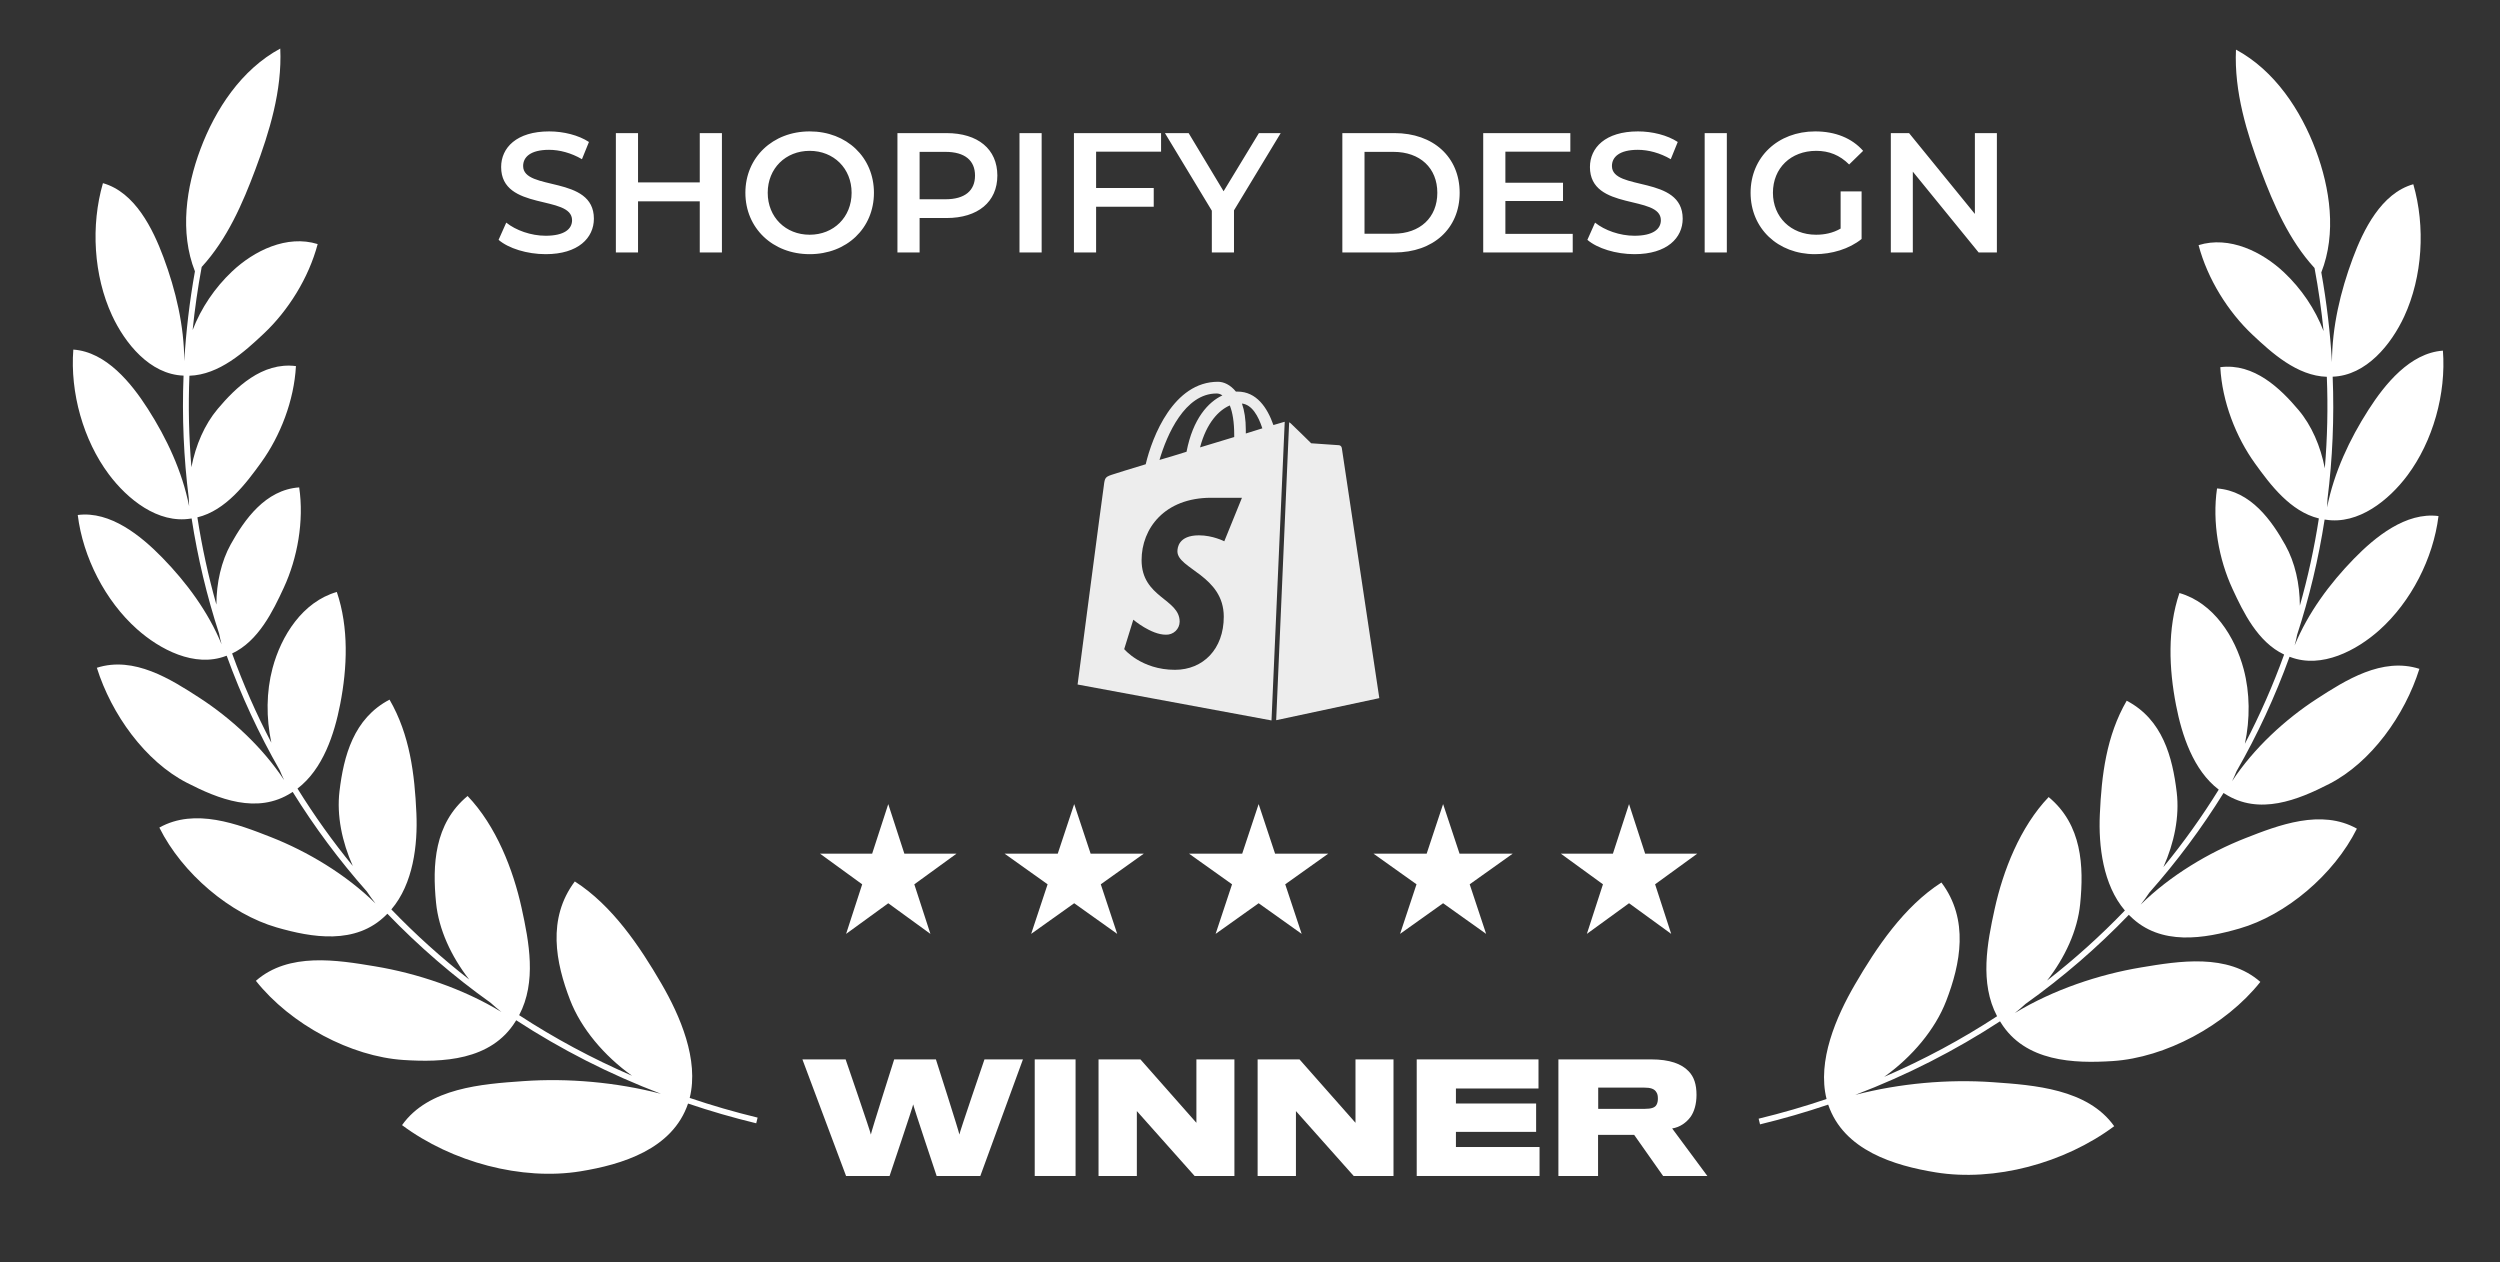 <?xml version="1.0" encoding="UTF-8"?> <svg xmlns="http://www.w3.org/2000/svg" width="406" height="205" viewBox="0 0 406 205" fill="none"><rect x="0" y="0" width="406" height="205" fill="#333333" stroke="none"/><path d="M31.657 44.068C29.153 37.702 30.24 30.383 32.547 24.228C34.974 17.751 39.2 11.291 45.516 7.885C45.829 14.71 43.744 21.454 41.466 27.535C39.418 33.005 36.904 38.832 32.754 43.355C32.116 46.783 31.627 50.201 31.283 53.603C32.659 50.009 34.89 46.733 37.673 44.098C41.256 40.706 46.587 38.089 51.59 39.637C50.125 45.169 46.784 50.471 42.828 54.191C39.714 57.119 35.603 60.871 30.761 61.019C30.562 66.025 30.674 70.986 31.086 75.88C31.769 72.299 33.233 68.927 35.348 66.415C38.253 62.965 42.56 58.749 48.061 59.454C47.761 65.053 45.528 70.789 42.418 75.1C39.947 78.525 36.685 82.891 32.055 84.019C32.796 88.827 33.829 93.556 35.139 98.183C35.152 94.64 35.934 91.163 37.486 88.374C39.674 84.44 43.081 79.535 48.589 79.152C49.396 84.644 48.302 90.649 46.096 95.425C44.332 99.242 41.981 104.11 37.695 106.124C39.495 111.103 41.624 115.942 44.066 120.613C43.209 116.587 43.243 112.344 44.258 108.527C45.656 103.265 49.127 97.738 54.699 96.134C56.669 101.943 56.397 108.426 55.253 114.331C54.311 119.193 52.461 124.903 48.313 128.061C51.025 132.437 54.024 136.638 57.296 140.634C55.538 136.715 54.664 132.428 55.133 128.503C55.816 122.786 57.422 116.67 63.261 113.622C66.574 119.338 67.341 125.751 67.623 132.085C67.85 137.206 67.113 143.522 63.557 147.688C67.468 151.755 71.689 155.562 76.196 159.072C73.286 155.338 71.248 150.957 70.817 146.624C70.207 140.502 70.505 133.763 75.937 129.27C80.583 134.123 83.355 141.27 84.714 147.477C85.915 152.966 87.17 159.462 84.309 164.863C90.046 168.609 96.17 171.908 102.645 174.703C98.089 171.455 94.359 167 92.583 162.4C90.254 156.37 88.814 149.186 93.35 143.147C99.427 147.04 103.893 153.682 107.412 159.74C110.431 164.937 113.557 172.112 112.006 178.302C115.591 179.519 119.269 180.587 123.034 181.499L122.81 182.423C119.031 181.508 115.339 180.436 111.739 179.216C109.217 186.67 100.956 189.132 94.274 190.22C84.755 191.768 73.419 188.767 65.292 182.721C69.582 176.658 78.334 176.043 84.933 175.579L85.019 175.573C92.248 175.065 100.068 175.744 107.338 177.633C98.939 174.436 91.08 170.415 83.834 165.689L83.727 165.858C79.756 172.297 71.784 172.549 65.526 172.141C57.034 171.589 47.23 166.425 41.556 159.286C46.893 154.603 54.776 155.914 60.884 156.929L60.914 156.934C67.731 158.067 75.18 160.54 81.434 164.347C80.838 163.878 80.255 163.381 79.689 162.861C73.609 158.526 68.001 153.676 62.911 148.389C62.852 148.448 62.792 148.507 62.732 148.565C57.784 153.544 50.577 152.24 44.952 150.62C37.425 148.452 29.619 141.91 25.879 134.4C31.676 131.152 38.606 133.829 43.997 135.946C49.913 138.27 56.173 141.988 60.986 146.727C60.49 146.101 60.017 145.447 59.569 144.77C55.095 139.72 51.071 134.312 47.533 128.607L47.355 128.718C41.757 132.331 35.415 129.715 30.388 127.142C23.572 123.653 18.095 115.986 15.728 108.446C21.775 106.509 27.748 110.311 32.392 113.322C37.471 116.614 42.616 121.31 46.147 126.696C45.888 126.165 45.646 125.623 45.423 125.07C42.03 119.15 39.148 112.934 36.814 106.486L36.694 106.527L36.684 106.531C31.594 108.466 25.926 105.458 22.231 102.158C17.095 97.572 13.475 90.522 12.626 83.635C17.933 82.947 22.932 87.053 26.351 90.556C30.285 94.587 33.817 99.351 35.988 104.643C35.829 104.068 35.693 103.484 35.579 102.894C33.603 96.835 32.107 90.587 31.12 84.199L31.043 84.208L31.017 84.212C25.636 85.111 20.661 81.019 17.688 77.048C13.518 71.476 11.368 63.763 11.907 56.773C17.267 57.148 21.349 62.248 23.996 66.374C27.059 71.15 29.6 76.555 30.713 82.21C30.679 81.76 30.659 81.308 30.651 80.854C29.834 74.352 29.543 67.717 29.809 61.001L29.794 61C24.323 60.803 20.28 55.722 18.192 51.216C15.205 44.767 14.724 36.615 16.718 29.745C21.932 31.209 24.839 37.192 26.555 41.797C28.534 47.106 29.914 52.897 29.925 58.654C30.21 53.824 30.783 48.956 31.657 44.068Z" fill="white"></path><path d="M166.125 172.045H159.878C159.878 172.045 155.803 183.96 155.803 184.25C155.803 183.96 151.992 172.045 151.992 172.045H145.215C145.215 172.045 141.429 183.96 141.429 184.25C141.429 183.96 137.329 172.045 137.329 172.045H130.311L137.401 190.979H144.467C144.467 190.979 148.278 179.667 148.302 179.353C148.326 179.667 152.112 190.979 152.112 190.979H159.203L166.125 172.045Z" fill="white"></path><path d="M174.672 190.979V172.045H168.039V190.979H174.672Z" fill="white"></path><path d="M200.469 172.045V190.979H194.005L184.624 180.439V190.979H178.402V172.045H185.203L194.295 182.344V172.045H200.469Z" fill="white"></path><path d="M226.305 190.979V172.045H220.131V182.344L211.039 172.045H204.238V190.979H210.46V180.439L219.842 190.979H226.305Z" fill="white"></path><path d="M250.022 186.276V190.979H230.075V172.045H249.852V176.772H236.442V179.209H249.466V183.816H236.442V186.276H250.022Z" fill="white"></path><path fill-rule="evenodd" clip-rule="evenodd" d="M275.513 177.81C275.513 176.097 275.103 174.867 274.236 173.974C273.1 172.768 271.149 172.045 268.157 172.045H253.084V190.979H259.525V184.298H265.386L270.089 190.979H277.275L271.559 183.261C272.836 183.068 273.873 182.296 274.551 181.379C275.15 180.535 275.513 179.281 275.513 177.81ZM269.241 178.413C269.241 178.726 269.194 179.112 269.025 179.401C268.784 179.884 268.157 180.077 267.121 180.077H259.549V176.628H266.999C268.012 176.628 268.69 176.796 269.025 177.424C269.194 177.665 269.241 178.051 269.241 178.413Z" fill="white"></path><path d="M146.868 138.638L144.253 130.587L141.637 138.638H133.173L140.02 143.614L137.405 151.665L144.253 146.689L151.1 151.665L148.484 143.614L155.332 138.638H146.868Z" fill="white"></path><path d="M174.448 130.583L177.117 138.634H185.754L178.767 143.61L181.435 151.661L174.448 146.685L167.461 151.661L170.13 143.61L163.142 138.634H171.779L174.448 130.583Z" fill="white"></path><path d="M207.072 138.634L204.403 130.583L201.734 138.634H193.097L200.085 143.61L197.416 151.661L204.403 146.685L211.39 151.661L208.721 143.61L215.709 138.634H207.072Z" fill="white"></path><path d="M234.36 130.583L237.029 138.634H245.665L238.678 143.61L241.347 151.661L234.36 146.685L227.373 151.661L230.042 143.61L223.054 138.634H231.691L234.36 130.583Z" fill="white"></path><path d="M267.172 138.634L264.555 130.583L261.937 138.634H253.474L260.321 143.61L257.708 151.661L264.555 146.685L271.402 151.661L268.788 143.61L275.635 138.634H267.172Z" fill="white"></path><path d="M376.981 44.241C379.484 37.877 378.396 30.557 376.09 24.401C373.662 17.925 369.437 11.464 363.122 8.058C362.807 14.884 364.892 21.627 367.17 27.708C369.22 33.178 371.731 39.004 375.881 43.527C376.52 46.954 377.009 50.371 377.352 53.772C375.976 50.18 373.749 46.905 370.966 44.272C367.383 40.879 362.05 38.263 357.048 39.81C358.514 45.342 361.853 50.645 365.81 54.365C368.924 57.293 373.036 61.044 377.876 61.192C378.077 66.199 377.963 71.161 377.549 76.055C376.867 72.473 375.405 69.101 373.287 66.59C370.383 63.139 366.074 58.923 360.576 59.629C360.875 65.228 363.11 70.964 366.22 75.274C368.687 78.7 371.952 83.066 376.583 84.194C375.842 89.001 374.809 93.73 373.497 98.356C373.485 94.814 372.704 91.336 371.151 88.547C368.963 84.614 365.554 79.709 360.047 79.325C359.239 84.818 360.335 90.823 362.543 95.598C364.305 99.415 366.658 104.284 370.942 106.298C369.141 111.277 367.013 116.117 364.569 120.788C365.428 116.762 365.392 112.519 364.379 108.7C362.98 103.438 359.511 97.91 353.938 96.307C351.967 102.117 352.239 108.6 353.386 114.504C354.328 119.366 356.177 125.076 360.323 128.235C357.611 132.613 354.612 136.815 351.336 140.814C353.098 136.893 353.969 132.604 353.5 128.678C352.818 122.96 351.214 116.844 345.376 113.797C342.061 119.513 341.293 125.926 341.013 132.26C340.784 137.381 341.521 143.698 345.081 147.864C341.167 151.93 336.948 155.735 332.443 159.245C335.352 155.511 337.39 151.13 337.82 146.797C338.431 140.675 338.135 133.936 332.7 129.443C328.056 134.296 325.281 141.443 323.925 147.651C322.723 153.139 321.47 159.635 324.327 165.037C318.592 168.783 312.467 172.083 305.99 174.878C310.547 171.63 314.276 167.174 316.054 162.574C318.383 156.544 319.822 149.359 315.289 143.32C309.211 147.213 304.745 153.855 301.225 159.913C298.205 165.111 295.08 172.286 296.633 178.477C293.046 179.693 289.368 180.762 285.604 181.673L285.828 182.597C289.605 181.682 293.298 180.611 296.897 179.39C299.419 186.844 307.681 189.307 314.363 190.394C323.882 191.943 335.218 188.942 343.346 182.896C339.054 176.833 330.303 176.218 323.705 175.754L323.618 175.748C316.389 175.24 308.568 175.918 301.3 177.808C309.696 174.61 317.555 170.589 324.804 165.862L324.903 166.02C328.872 172.47 336.85 172.723 343.11 172.315C351.604 171.762 361.407 166.598 367.08 159.46C361.742 154.777 353.863 156.087 347.753 157.103L347.721 157.108C340.906 158.241 333.46 160.713 327.209 164.518C327.804 164.05 328.383 163.554 328.951 163.034C335.029 158.7 340.634 153.851 345.723 148.564C345.794 148.635 345.865 148.704 345.936 148.773C350.887 153.713 358.073 152.41 363.686 150.793C371.214 148.625 379.019 142.084 382.759 134.574C376.961 131.325 370.032 134.002 364.644 136.12C358.719 138.446 352.456 142.168 347.639 146.913C348.136 146.286 348.612 145.631 349.062 144.953C353.536 139.9 357.564 134.489 361.104 128.781L361.258 128.876L361.297 128.9C366.89 132.501 373.229 129.886 378.25 127.315C385.066 123.827 390.545 116.16 392.91 108.62C386.863 106.683 380.891 110.484 376.248 113.495C371.163 116.79 366.015 121.489 362.483 126.878C362.744 126.347 362.988 125.803 363.213 125.249C366.607 119.326 369.488 113.109 371.821 106.66L371.944 106.701L371.963 106.709C377.052 108.635 382.716 105.629 386.41 102.331C391.542 97.746 395.164 90.696 396.012 83.808C390.706 83.12 385.704 87.227 382.287 90.729C378.353 94.762 374.817 99.53 372.645 104.826C372.807 104.248 372.945 103.661 373.059 103.068C375.034 97.009 376.532 90.761 377.517 84.374L377.667 84.393C383.028 85.261 387.987 81.182 390.951 77.222C395.121 71.649 397.269 63.937 396.729 56.946C391.373 57.322 387.289 62.421 384.644 66.547C381.577 71.326 379.035 76.734 377.923 82.393C377.959 81.94 377.978 81.485 377.986 81.029C378.802 74.527 379.094 67.891 378.826 61.174C384.301 60.982 388.357 55.898 390.446 51.39C393.43 44.941 393.911 36.79 391.92 29.92C386.706 31.384 383.797 37.366 382.082 41.971C380.103 47.28 378.723 53.072 378.712 58.829C378.428 53.999 377.852 49.13 376.981 44.241Z" fill="white"></path><path d="M88.612 41.277C85.593 41.277 82.575 40.335 80.969 38.951L82.215 36.154C83.766 37.4 86.23 38.286 88.612 38.286C91.63 38.286 92.903 37.206 92.903 35.767C92.903 31.585 81.385 34.327 81.385 27.127C81.385 23.998 83.877 21.34 89.193 21.34C91.519 21.34 93.956 21.949 95.645 23.057L94.51 25.854C92.765 24.829 90.855 24.331 89.165 24.331C86.175 24.331 84.957 25.494 84.957 26.961C84.957 31.087 96.448 28.401 96.448 35.517C96.448 38.619 93.928 41.277 88.612 41.277ZM113.641 21.617H117.24V41H113.641V32.693H103.617V41H100.017V21.617H103.617V29.619H113.641V21.617ZM131.489 41.277C125.48 41.277 121.05 37.04 121.05 31.308C121.05 25.577 125.48 21.34 131.489 21.34C137.498 21.34 141.928 25.549 141.928 31.308C141.928 37.068 137.498 41.277 131.489 41.277ZM131.489 38.12C135.393 38.12 138.301 35.268 138.301 31.308C138.301 27.349 135.393 24.497 131.489 24.497C127.585 24.497 124.677 27.349 124.677 31.308C124.677 35.268 127.585 38.12 131.489 38.12ZM153.718 21.617C158.813 21.617 161.97 24.22 161.97 28.512C161.97 32.776 158.813 35.407 153.718 35.407H149.343V41H145.744V21.617H153.718ZM153.552 32.361C156.709 32.361 158.343 30.948 158.343 28.512C158.343 26.075 156.709 24.663 153.552 24.663H149.343V32.361H153.552ZM165.565 41V21.617H169.164V41H165.565ZM188.557 24.635H178.007V30.533H187.366V33.579H178.007V41H174.407V21.617H188.557V24.635ZM207.987 21.617L200.4 34.161V41H196.801V34.216L189.186 21.617H193.035L198.711 31.059L204.443 21.617H207.987ZM217.997 41V21.617H226.47C232.756 21.617 237.048 25.494 237.048 31.308C237.048 37.123 232.756 41 226.47 41H217.997ZM221.597 37.954H226.304C230.624 37.954 233.421 35.324 233.421 31.308C233.421 27.293 230.624 24.663 226.304 24.663H221.597V37.954ZM244.474 37.982H255.411V41H240.874V21.617H255.024V24.635H244.474V29.675H253.833V32.638H244.474V37.982ZM265.433 41.277C262.415 41.277 259.396 40.335 257.79 38.951L259.036 36.154C260.587 37.4 263.051 38.286 265.433 38.286C268.451 38.286 269.725 37.206 269.725 35.767C269.725 31.585 258.206 34.327 258.206 27.127C258.206 23.998 260.698 21.34 266.014 21.34C268.34 21.34 270.777 21.949 272.466 23.057L271.331 25.854C269.586 24.829 267.676 24.331 265.987 24.331C262.996 24.331 261.778 25.494 261.778 26.961C261.778 31.087 273.269 28.401 273.269 35.517C273.269 38.619 270.749 41.277 265.433 41.277ZM276.838 41V21.617H280.438V41H276.838ZM298.917 37.123V31.087H302.323V38.812C300.301 40.446 297.477 41.277 294.736 41.277C288.727 41.277 284.296 37.096 284.296 31.308C284.296 25.521 288.727 21.34 294.791 21.34C298.031 21.34 300.744 22.42 302.572 24.497L300.301 26.712C298.778 25.189 297.034 24.497 294.957 24.497C290.831 24.497 287.924 27.293 287.924 31.308C287.924 35.24 290.831 38.12 294.929 38.12C296.314 38.12 297.671 37.843 298.917 37.123ZM320.721 21.617H324.294V41H321.331L310.642 27.875V41H307.07V21.617H310.033L320.721 34.742V21.617Z" fill="white"></path><path d="M207.251 116.96L224 113.377C224 113.377 217.958 73.009 217.908 72.742C217.859 72.478 217.641 72.299 217.417 72.299C217.193 72.299 212.937 71.989 212.937 71.989C212.937 71.989 209.984 69.073 209.626 68.763C209.542 68.674 209.448 68.631 209.358 68.585L207.251 116.96ZM208.639 68.499C208.589 68.499 208.505 68.542 208.461 68.542C208.412 68.542 207.786 68.723 206.802 69.027C205.813 66.203 204.066 63.595 200.979 63.595H200.711C199.811 62.486 198.741 62 197.797 62C190.588 62 187.133 70.886 186.063 75.394C183.286 76.239 181.275 76.856 181.042 76.945C179.473 77.431 179.432 77.474 179.255 78.936C179.078 79.993 175 111.165 175 111.165L206.491 117L208.639 68.499ZM200.437 70.662V70.975C198.697 71.507 196.77 72.081 194.887 72.656C195.964 68.591 197.975 66.597 199.721 65.844C200.175 66.996 200.437 68.542 200.437 70.662ZM197.573 63.902C197.885 63.902 198.199 63.988 198.516 64.215C196.238 65.272 193.726 67.97 192.693 73.366C191.234 73.826 189.77 74.269 188.301 74.693C189.511 70.579 192.425 63.902 197.573 63.902ZM198.825 87.905C198.825 87.905 196.944 86.937 194.71 86.937C191.348 86.937 191.214 89.014 191.214 89.546C191.214 92.376 198.741 93.479 198.741 100.156C198.741 105.416 195.379 108.778 190.812 108.778C185.347 108.778 182.57 105.416 182.57 105.416L184.049 100.641C184.049 100.641 186.919 103.075 189.331 103.075C189.621 103.086 189.91 103.04 190.181 102.939C190.452 102.838 190.7 102.684 190.909 102.486C191.119 102.288 191.286 102.05 191.4 101.787C191.515 101.524 191.574 101.241 191.575 100.955C191.575 97.24 185.393 97.059 185.393 90.963C185.393 85.834 189.113 80.838 196.683 80.838C199.596 80.838 201.694 80.838 201.694 80.838L198.825 87.905ZM201.694 65.534C203.307 65.718 204.34 67.525 205.006 69.562C204.203 69.829 203.304 70.093 202.32 70.401V69.826C202.32 68.102 202.096 66.686 201.694 65.534Z" fill="#EDEDED"></path></svg> 